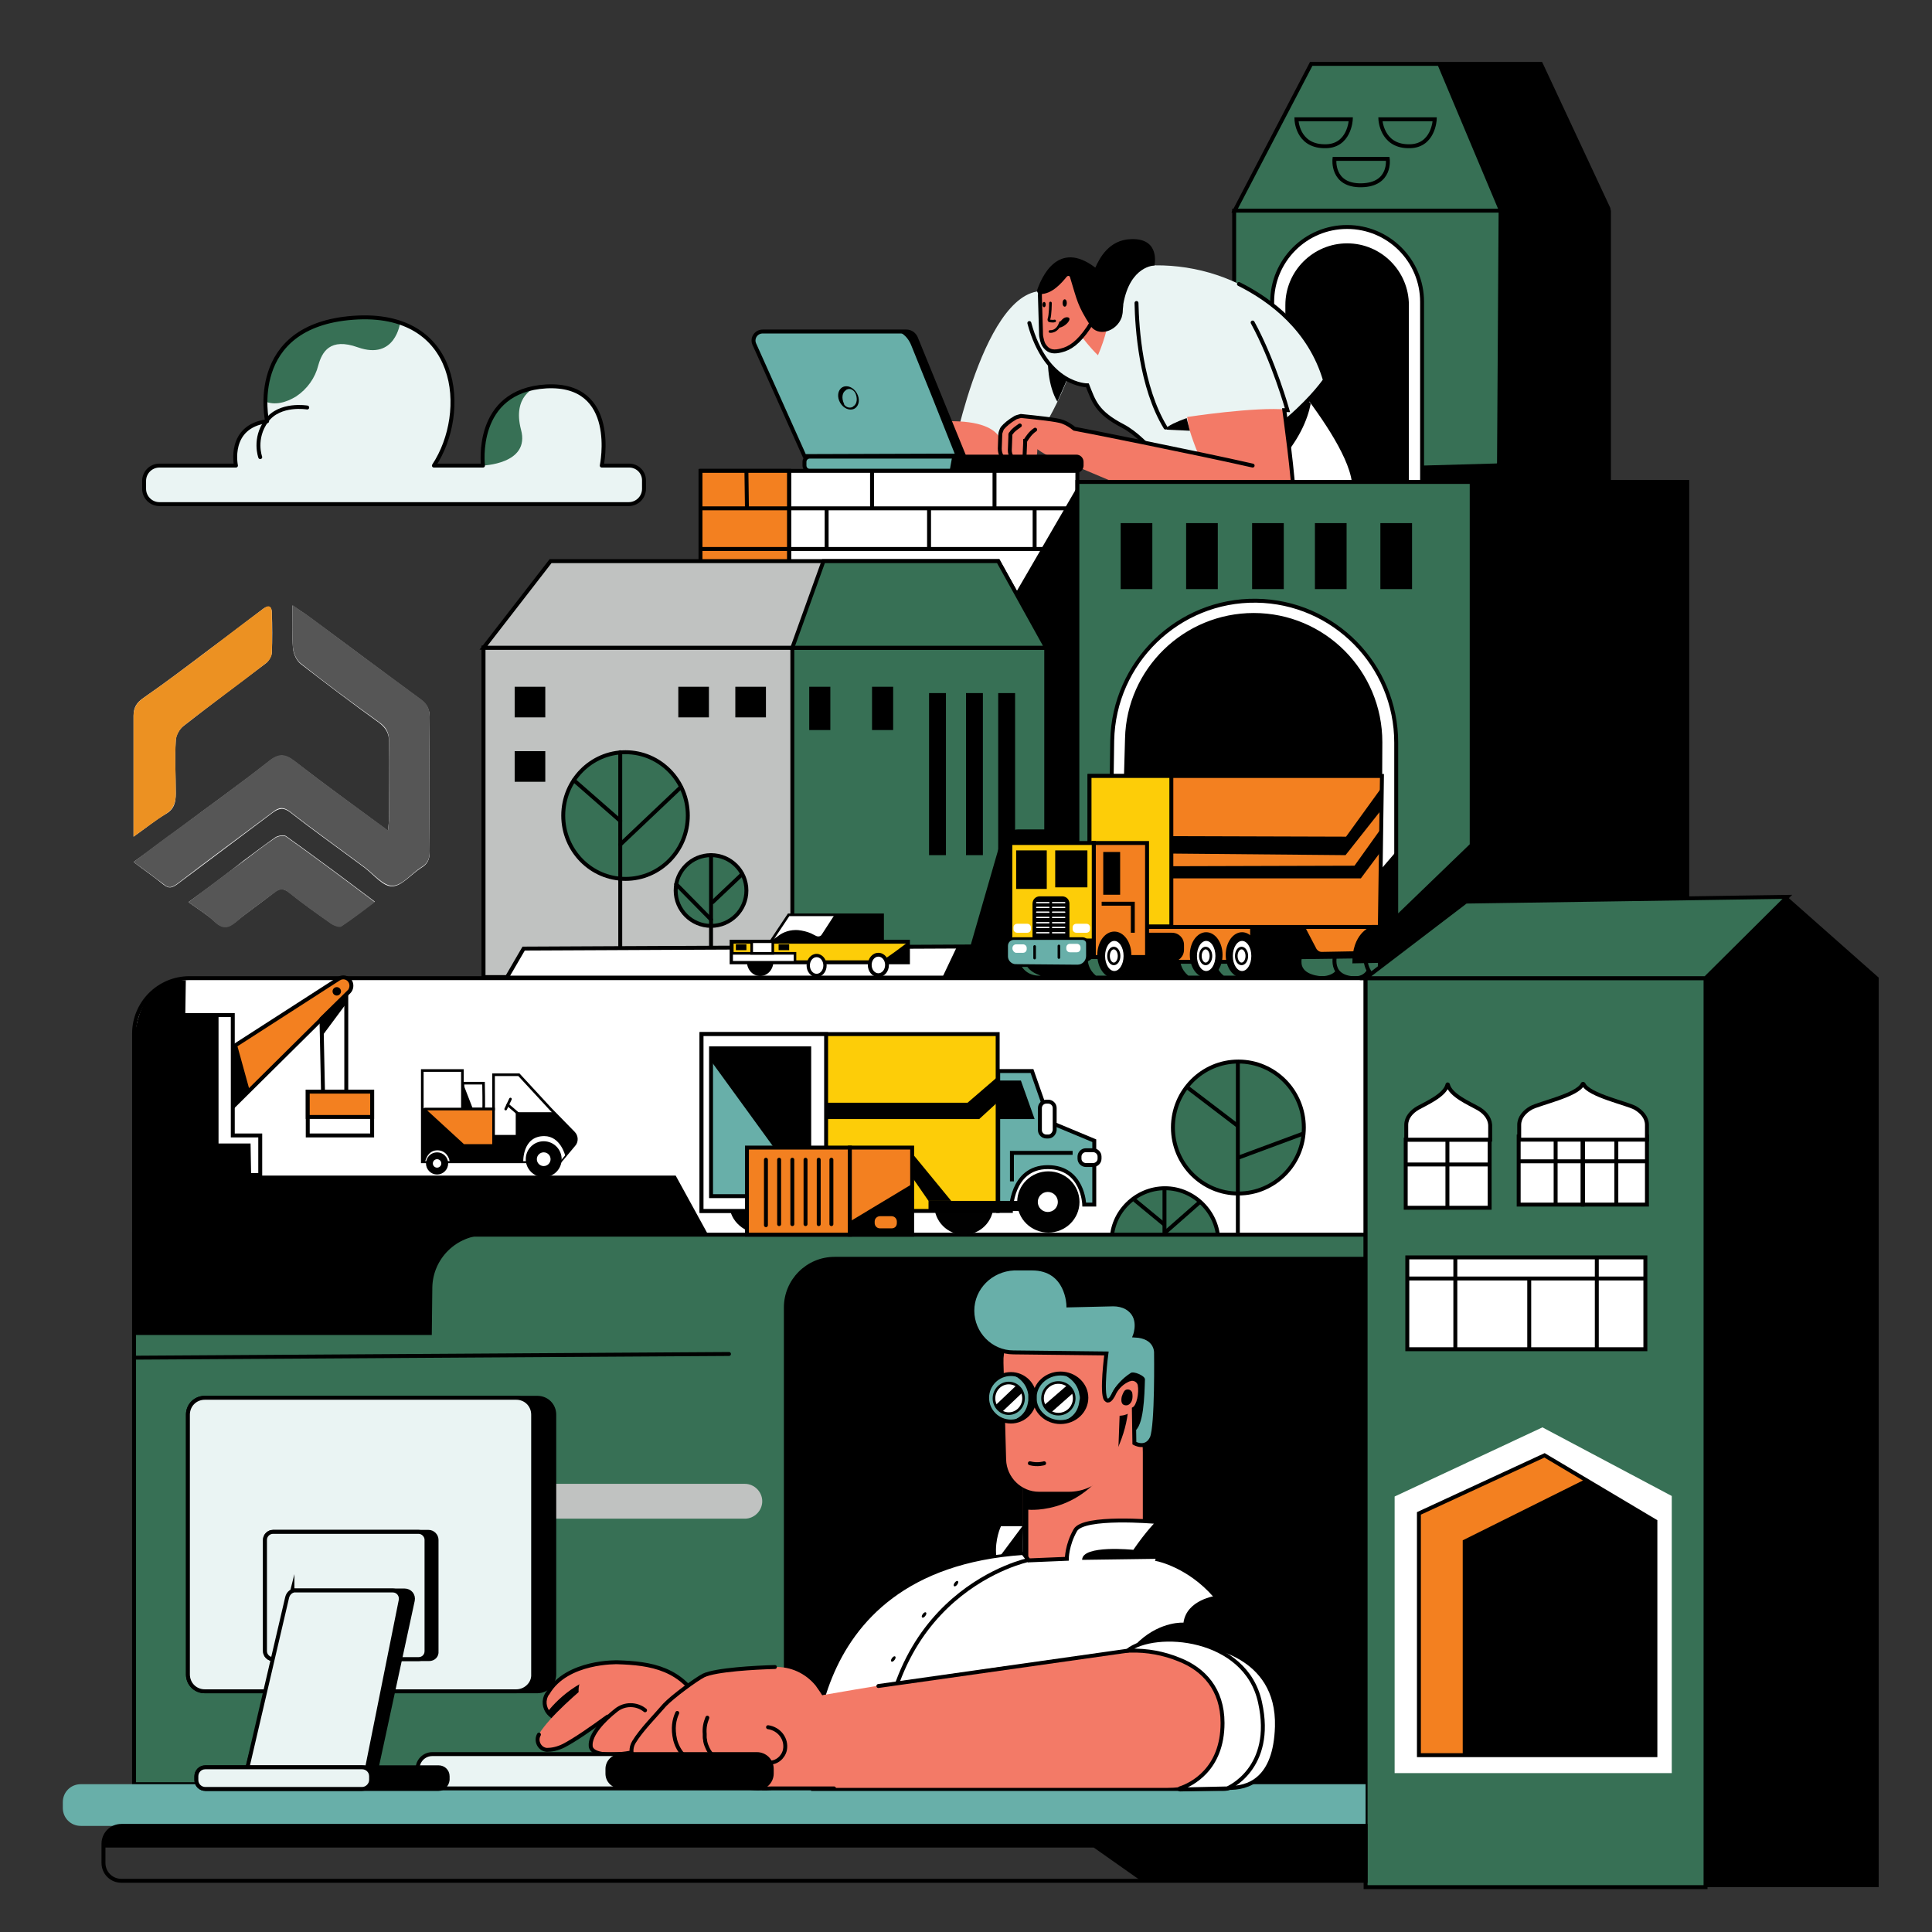 <?xml version="1.0" encoding="utf-8"?>
<!-- Generator: Adobe Illustrator 19.0.0, SVG Export Plug-In . SVG Version: 6.00 Build 0)  -->
<svg version="1.1" id="Layer_1" xmlns="http://www.w3.org/2000/svg" xmlns:xlink="http://www.w3.org/1999/xlink" x="0px" y="0px"
	 viewBox="0 0 366 366" style="enable-background:new 0 0 366 366;" xml:space="preserve">
<rect x="0" y="0" width="366" height="366" fill="#333333" stroke="none"/>
<style type="text/css">
	.st0{fill:#FFFFFF;stroke:#000000;stroke-width:0.248;stroke-miterlimit:10;}
	.st1{fill:#377055;stroke:#000000;stroke-width:0.745;stroke-miterlimit:10;}
	.st2{fill:#FFFFFF;stroke:#000000;stroke-width:0.745;stroke-miterlimit:10;}
	.st3{fill:#EAF4F3;}
	.st4{fill:#377055;}
	.st5{fill:none;stroke:#000000;stroke-width:0.745;stroke-linecap:round;stroke-miterlimit:10;}
	.st6{fill:none;stroke:#000000;stroke-width:0.745;stroke-linejoin:round;stroke-miterlimit:10;}
	.st7{fill:#F37A67;}
	.st8{fill:#FFFFFF;}
	.st9{fill:#F37A67;stroke:#000000;stroke-width:0.745;stroke-miterlimit:10;}
	.st10{fill:#F37A67;stroke:#000000;stroke-width:0.497;stroke-linecap:round;stroke-miterlimit:10;}
	.st11{fill:#68AFA9;stroke:#000000;stroke-width:0.745;stroke-miterlimit:10;}
	.st12{stroke:#000000;stroke-width:0.248;stroke-miterlimit:10;}
	.st13{fill:#68AFA9;}
	.st14{fill:#C0C2C1;stroke:#000000;stroke-width:0.745;stroke-miterlimit:10;}
	.st15{fill:#FFFFFF;stroke:#000000;stroke-width:0.745;stroke-linecap:round;stroke-miterlimit:10;}
	.st16{fill:#F38020;stroke:#000000;stroke-width:0.745;stroke-miterlimit:10;}
	.st17{fill:#FDCD08;stroke:#000000;stroke-width:0.745;stroke-miterlimit:10;}
	.st18{fill:#FFFFFF;stroke:#000000;stroke-width:0.497;stroke-miterlimit:10;}
	.st19{fill:#68AFA9;stroke:#000000;stroke-width:0.497;stroke-miterlimit:10;}
	.st20{fill:none;stroke:#FFFFFF;stroke-width:0.248;stroke-linecap:round;stroke-miterlimit:10;}
	.st21{fill:#FFFFFF;stroke:#000000;stroke-width:0.497;stroke-linecap:round;stroke-miterlimit:10;}
	.st22{fill:none;stroke:#000000;stroke-width:0.745;stroke-miterlimit:10;}
	.st23{fill:#010101;}
	.st24{fill:#F38020;}
	.st25{fill:#C0C2C1;}
	.st26{fill:#F38020;stroke:#000000;stroke-width:0.497;stroke-miterlimit:10;}
	.st27{fill:#EAF4F3;stroke:#000000;stroke-width:0.745;stroke-miterlimit:10;}
	.st28{stroke:#000000;stroke-width:0.745;stroke-miterlimit:10;}
	.st29{fill:#565656;}
	.st30{fill:#EC9122;}
</style>
<g id="XMLID_18960_">
	<path id="XMLID_19328_" class="st0" d="M245.1,22.6h10.1c0,0,0.3,5.1-5.4,4.8C244,27.1,245.1,22.6,245.1,22.6z"/>
	<path id="XMLID_19327_" class="st1" d="M304.8,91.3h-71V39.9h70.9c0.1,0,0.1,0,0.1,0.1V91.3z"/>
	<path id="XMLID_19326_" class="st1" d="M248.4,12.1l-14.5,27.8h70.6c0.2,0,0.3-0.2,0.2-0.4l-12.8-27.4H248.4z"/>
	<path id="XMLID_19325_" d="M272.3,12.2l11.6,27.6c0,0,0,0,0.1,0h20.7c0.1,0,0.1-0.1,0.1-0.1l-13-27.6c0,0,0,0-0.1,0L272.3,12.2
		C272.3,12.1,272.2,12.2,272.3,12.2z"/>
	<path id="XMLID_19324_" d="M269.4,88.2l14.1-0.4c0,0,0.1,0,0.1-0.1l0.3-47.7c0,0,0-0.1,0.1-0.1h20.6c0.1,0,0.2,0.1,0.2,0.2v51.1
		c0,0,0,0.1-0.1,0.1h-35.4c0,0-0.1,0-0.1-0.1L269.4,88.2C269.3,88.2,269.3,88.2,269.4,88.2z"/>
	<path id="XMLID_19323_" class="st2" d="M269.3,91.3H241V57.2c0-7.8,6.3-14.2,14.2-14.2h0c7.8,0,14.2,6.3,14.2,14.2V91.3z"/>
	<path id="XMLID_19322_" d="M267,91.3h-23.5V57.8c0-6.5,5.3-11.7,11.7-11.7h0c6.5,0,11.7,5.3,11.7,11.7V91.3z"/>
	<path id="XMLID_19321_" class="st1" d="M261.5,22.6h10.3c0,0-0.2,5.3-5.1,5.1C261.7,27.6,261.5,22.6,261.5,22.6z"/>
	<path id="XMLID_19320_" class="st1" d="M245.6,22.6h10.3c0,0-0.2,5.3-5.1,5.1C245.7,27.6,245.6,22.6,245.6,22.6z"/>
	<path id="XMLID_19319_" class="st1" d="M252.8,30.1h10.1c0,0,0.7,4.9-5,5S252.8,30.1,252.8,30.1z"/>
	<g id="XMLID_19313_">
		<path id="XMLID_19318_" class="st3" d="M119.2,88.2h-5.2c0,0,3.3-15.7-10.5-15c-13.8,0.8-12,15-12,15h-9.3
			c6.7-10.1,5-29.5-15.3-28c-20.3,1.5-16.3,19.6-16.3,19.6c-7.5,1-5.9,8.4-5.9,8.4H30.2c-1.6,0-2.9,1.3-2.9,2.9v1.5
			c0,1.6,1.3,2.9,2.9,2.9h88.9c1.6,0,2.9-1.3,2.9-2.9V91C122,89.4,120.7,88.2,119.2,88.2z"/>
		<path id="XMLID_19317_" class="st4" d="M98.7,81.4c-1.7-6.5,2.8-8,2.8-8c-11.7,1.9-10.2,14.8-10.2,14.8S100.5,88,98.7,81.4z"/>
		<path id="XMLID_19316_" class="st4" d="M50.1,76c2,0.9,4.2,0.2,6-0.9c2.1-1.4,3.6-3.5,4.2-5.9c0.7-2.5,2.2-5.3,7.5-3.4
			c7.1,2.5,8-4.6,8-4.7c-2.5-0.9-5.5-1.3-9.1-1C52.3,61.2,50.2,70.6,50.1,76z"/>
		<path id="XMLID_19315_" class="st5" d="M49.3,86.6c0,0-1.3-3.5,1.2-6.9c2.5-3.4,7.7-2.5,7.7-2.5"/>
		<path id="XMLID_19314_" class="st6" d="M119.2,88.2h-5.2c0,0,3.3-15.7-10.5-15c-13.8,0.8-12,15-12,15h-9.3
			c6.7-10.1,5-29.5-15.3-28c-20.3,1.5-16.3,19.6-16.3,19.6c-7.5,1-5.9,8.4-5.9,8.4H30.2c-1.6,0-2.9,1.3-2.9,2.9v1.5
			c0,1.6,1.3,2.9,2.9,2.9h88.9c1.6,0,2.9-1.3,2.9-2.9V91C122,89.4,120.7,88.2,119.2,88.2z"/>
	</g>
	<path id="XMLID_19312_" class="st3" d="M180.4,86.4c0,0,6.8-35.7,19.4-30.8c12.5,4.9-5.3,30.6-5.3,30.6L180.4,86.4z"/>
	<path id="XMLID_19311_" d="M199.8,55.6C199.8,55.6,199.7,55.6,199.8,55.6c-0.4,4.4-3,14.4,0.5,20.5C203.7,68.5,208.1,59,199.8,55.6
		z"/>
	<path id="XMLID_19310_" class="st7" d="M189.7,86.3c0,0,2.7-6.8-10.4-6.5c-13.1,0.3-19.1,6.5-19.1,6.5H189.7"/>
	<path id="XMLID_19309_" class="st8" d="M245.1,72.2c4.5,5.7,10.3,13.8,11,19.1l-33.3,0l-0.3-10.8c-0.2-5.7,3.5-10.9,9-12.5h0
		C236.5,66.5,241.9,68.2,245.1,72.2z"/>
	<path id="XMLID_19308_" d="M242.1,87.8c4-4.4,5.6-8.3,6.2-11.3c-1.1-1.5-2.2-2.9-3.3-4.3c-3.2-4.1-8.6-5.7-13.6-4.2l0,0
		c-5.5,1.7-9.2,6.8-9,12.5l0.3,9.1C230.7,91.5,238.5,91.8,242.1,87.8z"/>
	<path id="XMLID_19307_" class="st3" d="M234.7,53.8c6.2,3.1,13.5,8.7,16.3,18.2c0,0-8.5,12.6-28.1,19.3c0,0-5.2-8-10.2-10.6
		c-5-2.6-5.5-4.7-6.7-7.7c0,0-7.8,0.1-11-11.8c-0.8-3,1-6,3.9-6.8l12.5-3.3C219.2,49.4,227.5,50.3,234.7,53.8z"/>
	<path id="XMLID_19306_" class="st5" d="M234.7,53.8c6.2,3.1,13.5,8.7,16.3,18.2c0,0-8.5,12.6-28.1,19.3c0,0-5.2-8-10.2-10.6
		c-5-2.6-5.5-4.7-6.7-7.7c0,0-7.8,0.1-11-11.8"/>
	<path id="XMLID_19305_" class="st7" d="M210.8,54.1c0,0,0.1,6.5-2.8,13.2c0,0-3-2.7-7.2-9.5L210.8,54.1z"/>
	<path id="XMLID_19304_" d="M233.7,56.2c0,0,0,0.2,2.6,9.6c2.6,9.5,6.9,9.7,6.9,9.7"/>
	<path id="XMLID_19303_" class="st7" d="M242.2,73.1c1,2.7,2.1,9.8,2.6,16.7c0.3,4.5,1.7,10.7-6.2,11.5l0,0
		c-2.5-0.2-6.4-5.2-7.7-7.3c-2.1-3.8-5.3-10.1-6.4-16c-1.3-7,5.4-12.7,12.1-10.4h0C239.2,68.6,241.2,70.6,242.2,73.1z"/>
	<path id="XMLID_19302_" class="st3" d="M215.3,57.4c0,5,0,16.5,5.5,23.6l4.5,0.5l-0.4-2.5c0,0,12.9-2,19-1.4
		c0,0-5.1-17.8-11.7-23.6c-2-1.7-4.2-2.5-6.4-2.7C219.9,50.9,215.3,51.6,215.3,57.4z"/>
	<path id="XMLID_19289_" class="st5" d="M215.3,57.4c0.1,4.7,0.8,15.9,5.5,23.6"/>
	<path id="XMLID_19287_" d="M221,81c0.5-0.4,1.6-1,3.8-1.8l0.6,2.4l-4.3-0.2C220.9,81.3,220.8,81.1,221,81z"/>
	<path id="XMLID_19258_" class="st7" d="M199.9,84.1c0.2-1.9,2-3.3,3.9-2.9c7,1.4,22.9,4.6,33.5,7c4.4,1,8.9,6.6,6.6,10.4l0,0
		c-1.6,2.8-7.4,3.4-10.5,2.2l-31.5-13.3C200.6,87,199.8,85.6,199.9,84.1L199.9,84.1z"/>
	<path id="XMLID_19257_" class="st7" d="M193.4,78.9c-1.1-0.1-1.8,1.2-1.1,2.1c1.7,2.2,4.8,5.4,9.6,6.6c3,0.7,4.5-1.8,3.6-3.7
		c-0.8-1.8-2.4-3.2-4.2-4C200.3,79.5,196.4,79.1,193.4,78.9z"/>
	<path id="XMLID_19256_" class="st7" d="M189.5,85.1l0.1-2.9c0-1.1,1.1-1.8,2.1-1.4l0,0c0.7,0.3,1.2,1,1,1.8l-0.7,4.5
		c-0.1,0.5-0.7,0.8-1.1,0.5l0,0C190,87.1,189.5,86.2,189.5,85.1z"/>
	<path id="XMLID_19255_" class="st7" d="M189.7,81.6c0.5-0.9,1.6-1.8,3.3-2.7c0.2-0.1,0.6,0,0.8,0l0,0c0.8,0.1,1,0.8,0.5,1.4
		l-2.1,2.8c-0.3,0.4-0.9,0.6-1.4,0.5l0,0C189.9,83.4,189.3,82.4,189.7,81.6z"/>
	<path id="XMLID_19254_" class="st5" d="M237.3,88.2c-10.5-2.4-33.7-7-33.8-7c-0.6-0.5-1.4-1-2.2-1.3c-1-0.4-5-0.8-7.9-1.1
		c0,0-0.8,0.2-1,0.3c-1.2,0.7-2,1.4-2.5,2c-0.1,0.1-0.4,0.9-0.4,1.1l-0.1,2.8c0,1,0.5,2,1.4,2.5c0.5,0.2,1,0,1.1-0.5l0.7-4.5
		c0-0.1,0-0.1,0-0.2l0.3-0.4"/>
	<path id="XMLID_19253_" class="st7" d="M191.1,85.4l0.1-2.6c0-1,1.1-1.6,2.2-1.3l0,0c0.7,0.2,1.2,0.9,1,1.6l-0.7,4.1
		c-0.1,0.5-0.7,0.7-1.1,0.5l0,0C191.7,87.2,191.1,86.3,191.1,85.4z"/>
	<path id="XMLID_19252_" class="st7" d="M191.4,82.2c0.5-0.8,1.6-1.6,3.3-2.4c0.2-0.1,0.6,0,0.9,0l0,0c0.8,0.1,1,0.7,0.5,1.3
		l-2.2,2.5c-0.3,0.4-0.9,0.6-1.5,0.5h0C191.5,83.9,190.9,82.9,191.4,82.2z"/>
	<path id="XMLID_19251_" class="st5" d="M193.2,80.6c-0.7,0.5-1.3,0.9-1.6,1.4c-0.1,0.1-0.2,0.2-0.2,0.3c0,0,0,0.1,0,0.1
		c0,0,0,0,0,0c0,0,0,0.1,0,0.1c0,0.1,0,0.2,0,0.2l-0.1,2.6c0,0.9,0.5,1.8,1.5,2.2v0"/>
	<path id="XMLID_19250_" class="st7" d="M194.1,86.2l0.1-2.2c0-0.8,1-1.3,1.9-1.1l0,0c0.5,0.1,0.6,0.8,0.5,1.3
		c0,0.4-0.1,0.8-0.1,1.3c0,0.6-0.2,1.2-0.4,1.7l0,0c-0.2,0.5-0.6,0.9-1.1,1c-0.1,0-0.3,0-0.4,0l0,0
		C193.8,87.7,194.1,86.9,194.1,86.2z"/>
	<path id="XMLID_19249_" class="st9" d="M197,56l0.2,6.8c0,0.4,0,0.8,0.1,1.2c0.2,0.9,0.3,1.2,0.7,1.7c0.8,1,1.8,1,3,0.7
		c1.7-0.4,3.3-1.5,5.2-4.3c2.5-3.8,2.7-8.6-0.5-10.8C202.2,48.8,197,51.6,197,56z"/>
	<ellipse id="XMLID_19248_" cx="201.7" cy="57.4" rx="0.4" ry="0.7"/>
	<ellipse id="XMLID_19247_" cx="197.8" cy="57.7" rx="0.3" ry="0.5"/>
	<path id="XMLID_19246_" class="st10" d="M199,57.4c0,0,0,2.3-0.3,3.1c0,0.1,0,0.3,0.2,0.3c0.2,0,0.6,0.1,0.9,0"/>
	<path id="XMLID_19245_" d="M200.3,62.1c0,0,0.7-2.1,1.9-2S201.7,62.2,200.3,62.1z"/>
	<path id="XMLID_19244_" class="st10" d="M198.9,62.8c0,0,1.4,0.2,2-1.7"/>
	<path id="XMLID_19243_" d="M214.3,45.3c-4.2,0.1-6,3.6-6.8,5.4c-7.1-5.4-10.2,1.9-11,4.2c-0.1,0.4,0.1,0.7,0.5,0.8
		c2.3,0.1,4.2-2.2,5.1-3.3c0.2-0.2,0.5-0.2,0.6,0.1c1.4,4.6,1.4,5.3,3.8,9.1c1.4,2.3,5,1.3,6-1.5l0,0l0,0c0.1-0.4,0.2-0.8,0.2-1.2
		c0-0.4,0.1-0.9,0.1-1.3c1.3-7.3,5.9-7.3,5.9-7.3S219.9,45.1,214.3,45.3z"/>
	<path id="XMLID_19242_" class="st7" d="M194.3,83.5c0.4-0.7,1.1-1.8,2.7-2.5c0.2-0.1,0.8,0,1,0l0,0c0.7,0.1,1,1.8,0.6,2.3l-2,1.6
		c-0.3,0.3-0.9,0.3-1.4,0.2l0,0C194.4,84.9,193.9,84.1,194.3,83.5z"/>
	<path id="XMLID_19241_" class="st5" d="M196.1,81.4c-0.9,0.6-1.4,1.4-1.8,2c0,0,0,0.1-0.1,0.1l0,0l0,0c0,0,0,0.1,0,0.1
		c0,0,0,0.1,0,0.1c0,0,0,0,0,0c0,0,0,0.1,0,0.1c0,0.1,0,0.1,0,0.2l-0.1,2.2c0,0.8-0.3,1.6,0.5,2c0.1,0,0.2,0,0.4,0"/>
	<path id="XMLID_19240_" class="st11" d="M142.9,65.2l9.5,21.2l30.2-0.1L173.5,64c-0.3-0.7-1-1.2-1.8-1.2h-27.2
		C143.2,62.8,142.4,64.1,142.9,65.2z"/>
	<path id="XMLID_19239_" d="M172.7,65.6c0.8,1.9,6.3,15.6,8.3,20.7l1.6,0L173.5,64c-0.3-0.7-1-1.2-1.8-1.2h-1.6
		C170.1,62.8,171.8,63.2,172.7,65.6z"/>
	
		<ellipse id="XMLID_19238_" transform="matrix(-0.866 0.5 -0.5 -0.866 337.553 60.241)" class="st12" cx="160.7" cy="75.3" rx="1.7" ry="2.2"/>
	<path id="XMLID_19237_" class="st13" d="M162,74.4C162,74.4,161.9,74.4,162,74.4c-0.4-0.6-1-0.9-1.6-0.6c0,0-0.1,0-0.1,0.1
		c-0.8,0.4-0.9,1.6-0.4,2.6c0,0,0,0.1,0,0.1c0.3,0.5,1,0.8,1.6,0.5c0,0,0.1,0,0.1-0.1C162.4,76.6,162.5,75.4,162,74.4z"/>
	<path id="XMLID_19236_" class="st11" d="M203.9,89.2h-50.5c-0.6,0-1-0.5-1-1v-0.7c0-0.6,0.5-1,1-1h50.5c0.6,0,1,0.5,1,1v0.7
		C204.9,88.7,204.5,89.2,203.9,89.2z"/>
	<path id="XMLID_19235_" d="M204.9,88v-0.4c0-0.7-0.5-1.2-1.2-1.2h-23.3l-0.5,2.8h23.9C204.4,89.2,204.9,88.6,204.9,88z"/>
	<path id="XMLID_19234_" class="st5" d="M237.3,61.1c4,7.3,6.6,16.6,6.6,16.6l-0.6,0c0,0,1.9,13.7,1.8,17.2c0,0,0.2,5.4-5.7,6.6"/>
	<g id="XMLID_19115_">
		<rect id="XMLID_19233_" x="132.9" y="89.2" class="st2" width="71.2" height="96"/>
		<polygon id="XMLID_19232_" points="204.1,92.2 150.1,185.2 204.1,185.2 		"/>
		<rect id="XMLID_19231_" x="91.6" y="122.7" class="st1" width="106.6" height="62.5"/>
		<rect id="XMLID_19230_" x="91.6" y="122.7" class="st14" width="58.5" height="62.4"/>
		<circle id="XMLID_19229_" class="st1" cx="134.7" cy="168.7" r="6.7"/>
		<line id="XMLID_19228_" class="st15" x1="134.7" y1="162" x2="134.7" y2="180.6"/>
		<line id="XMLID_19227_" class="st15" x1="128.1" y1="167.5" x2="134.7" y2="174.2"/>
		<line id="XMLID_19226_" class="st15" x1="140.6" y1="165.6" x2="135" y2="170.9"/>
		<rect id="XMLID_19225_" x="132.7" y="89.2" class="st16" width="16.8" height="23.7"/>
		<line id="XMLID_19224_" class="st2" x1="204.2" y1="96.3" x2="132.9" y2="96.3"/>
		<line id="XMLID_19223_" class="st2" x1="132.9" y1="104" x2="203.9" y2="104"/>
		<line id="XMLID_19222_" class="st2" x1="188.4" y1="89.2" x2="188.4" y2="96.3"/>
		<line id="XMLID_19221_" class="st2" x1="165.2" y1="89.2" x2="165.2" y2="96.3"/>
		<line id="XMLID_19220_" class="st2" x1="149.5" y1="89.2" x2="149.5" y2="106.3"/>
		<line id="XMLID_19219_" class="st2" x1="141.4" y1="89.2" x2="141.5" y2="96.3"/>
		<line id="XMLID_19218_" class="st2" x1="156.6" y1="96.3" x2="156.6" y2="104"/>
		<line id="XMLID_19217_" class="st2" x1="176" y1="96.3" x2="176" y2="103.7"/>
		<line id="XMLID_19216_" class="st2" x1="196" y1="96.3" x2="196" y2="104"/>
		<polygon id="XMLID_19215_" class="st14" points="104.3,106.3 91.6,122.7 198.2,122.7 189.1,106.3 		"/>
		<polygon id="XMLID_19214_" class="st1" points="156,106.3 150.1,122.7 198.2,122.7 189.1,106.3 		"/>
		<rect id="XMLID_19213_" x="176" y="131.3" width="3.2" height="30.7"/>
		<rect id="XMLID_19212_" x="183" y="131.3" width="3.2" height="30.7"/>
		<rect id="XMLID_19211_" x="189.1" y="131.3" width="3.2" height="30.7"/>
		<path id="XMLID_19210_" class="st2" d="M96,185.2l3.2-5.5l85-0.4l5.6-19.4c0.4-1.4,1.7-2.4,3.1-2.4h5.4l5.9,27.7H96z"/>
		<rect id="XMLID_19209_" x="153.3" y="130.1" width="4" height="8.2"/>
		<rect id="XMLID_19208_" x="165.2" y="130.1" width="4" height="8.2"/>
		<rect id="XMLID_19207_" x="128.5" y="130.1" width="5.8" height="5.8"/>
		<rect id="XMLID_19206_" x="139.3" y="130.1" width="5.8" height="5.8"/>
		<rect id="XMLID_19205_" x="97.5" y="130.1" width="5.8" height="5.8"/>
		<rect id="XMLID_19204_" x="97.5" y="142.3" width="5.8" height="5.8"/>
		<ellipse id="XMLID_19203_" class="st1" cx="118.5" cy="154.5" rx="11.8" ry="12"/>
		<line id="XMLID_19202_" class="st15" x1="117.5" y1="142.5" x2="117.5" y2="179.5"/>
		<line id="XMLID_19201_" class="st15" x1="108.7" y1="147.8" x2="117.5" y2="155.5"/>
		<line id="XMLID_19200_" class="st15" x1="129" y1="149.1" x2="117.5" y2="160"/>
		<ellipse id="XMLID_19199_" cx="144" cy="182.2" rx="2.5" ry="2.7"/>
		<rect id="XMLID_19198_" x="138.6" y="178.4" class="st17" width="33.4" height="3.9"/>
		<polygon id="XMLID_19197_" class="st18" points="149.4,173.3 146,178.4 167.2,178.4 167.2,173.3 		"/>
		<path id="XMLID_19196_" d="M172.1,178.4c0,0-4.4,3.4-5.6,3.9h5.6V178.4z"/>
		<ellipse id="XMLID_19195_" cx="166.4" cy="182.8" rx="2" ry="2.3"/>
		<ellipse id="XMLID_19194_" cx="154.7" cy="182.9" rx="1.9" ry="2.2"/>
		<ellipse id="XMLID_19193_" class="st0" cx="166.4" cy="182.8" rx="1.4" ry="1.7"/>
		<ellipse id="XMLID_19192_" class="st0" cx="154.7" cy="182.9" rx="1.4" ry="1.7"/>
		<path id="XMLID_19191_" d="M158.1,173.3l-2.4,3.7c-0.2,0.4-0.7,0.5-1.1,0.3l-1-0.5c-0.7-0.3-1.5-0.5-2.4-0.6l0,0
			c-1.4-0.1-2.8,0.3-3.9,1.2l-1.3,0.9h21.2v-5.1H158.1z"/>
		<rect id="XMLID_19190_" x="138.6" y="180.6" class="st18" width="12" height="1.7"/>
		<rect id="XMLID_19189_" x="142.4" y="178.4" class="st18" width="4" height="2.2"/>
		<rect id="XMLID_19188_" x="147.5" y="178.9" width="2" height="1.1"/>
		<rect id="XMLID_19187_" x="139.4" y="178.9" width="2" height="1.1"/>
		<rect id="XMLID_19186_" x="204.1" y="91.3" class="st1" width="115.5" height="93.9"/>
		<path id="XMLID_19185_" d="M178.5,185.2l2.8-5.9h2.8l5.6-19.5c0.4-1.4,1.6-2.3,3-2.3h5.5l15.5,27.8L178.5,185.2z"/>
		<path id="XMLID_19184_" d="M263.4,185.6H212v-44.7c0-14.2,11.5-25.7,25.7-25.7h0c14.2,0,25.7,11.5,25.7,25.7V185.6z"/>
		<path id="XMLID_19183_" class="st2" d="M278.8,91.3v68.8l-14.3,13.8v-33.2c0-14.7-11.8-26.7-26.5-26.9h0
			c-14.8-0.2-27,11.7-27.3,26.5l-0.1,6.8h2.7l0.2-7.2c0.3-13,11-23.4,24-23.4h0c13.3,0,24,10.8,24,24.1l-0.2,44.7l17.4-15.4h40.9
			V91.3H278.8z"/>
		<rect id="XMLID_19182_" x="212.3" y="99.1" width="6" height="12.5"/>
		<rect id="XMLID_19181_" x="224.7" y="99.1" width="6" height="12.5"/>
		<rect id="XMLID_19180_" x="237.2" y="99.1" width="6" height="12.5"/>
		<rect id="XMLID_19179_" x="249.1" y="99.1" width="6" height="12.5"/>
		<rect id="XMLID_19178_" x="261.5" y="99.1" width="6" height="12.5"/>
		<polygon id="XMLID_19177_" points="261.5,164.8 264.5,161.3 264.5,173.8 278.8,160.1 278.8,91.3 319.6,91.3 319.6,185.2 
			261.4,185.3 		"/>
		<ellipse id="XMLID_19176_" cx="196.8" cy="181.4" rx="4.1" ry="3.8"/>
		<path id="XMLID_19175_" class="st1" d="M198.7,184.8L198.7,184.8c-0.6,0.3-1.2,0.4-1.9,0.4c-2.3,0-4.1-1.7-4.1-3.8
			c0-1.7,1.2-3.2,2.9-3.6c0,0,0,0,0,0C195.6,177.8,191.4,183.6,198.7,184.8z"/>
		<path id="XMLID_19174_" class="st1" d="M247.3,179.8c0,0-1.3,0.5-1.1,2.8c0.3,2.6,4.1,2.7,4.1,2.7s4.9,0.3,3.4-5
			S247.3,179.8,247.3,179.8z"/>
		<path id="XMLID_19173_" class="st1" d="M259.7,179.6c0,0,1.3,6.2-3.6,5.7c-4.7-0.5-3-5-3-5S257.2,178.8,259.7,179.6z"/>
		<polygon id="XMLID_19172_" points="242.9,175.6 246.4,181.7 261.4,181.5 261.4,175.6 		"/>
		<path id="XMLID_19171_" class="st16" d="M249.1,180l-2.3-4.4h14.6v4.9l-11,0.2C249.8,180.7,249.4,180.4,249.1,180z"/>
		<path id="XMLID_19170_" class="st1" d="M235.3,185.2h-3.6c0,0-2-1.3-1.8-4c0.2-2.7,0.9-3.8,1.4-4.5l3.9-0.2V185.2z"/>
		<path id="XMLID_19169_" class="st1" d="M228.5,185.2H225c0,0-2-1.3-1.8-4s0.9-3.8,1.4-4.5l3.9-0.2V185.2z"/>
		<polygon id="XMLID_19168_" class="st16" points="237.2,182.2 237.2,175.6 215.1,175.6 215.1,182.2 		"/>
		<polygon id="XMLID_19167_" class="st16" points="261.4,175.6 206.4,175.6 206.4,147 261.8,147 261.8,147 		"/>
		<path id="XMLID_19166_" d="M215.1,182.2h6.9c1.3,0,2.3-1,2.3-2.3V179c0-1.3-1-2.3-2.3-2.3h-6.9V182.2z"/>
		<rect id="XMLID_19165_" x="206.4" y="147" class="st17" width="15.5" height="28.5"/>
		<path id="XMLID_19164_" class="st0" d="M211.1,185.2h-3.6c0,0-2-1.3-1.8-4s0.9-3.8,1.4-4.5l3.9-0.2V185.2z"/>
		<polygon id="XMLID_19163_" points="261.8,149.1 261.7,153.4 254.9,162 221.9,161.7 221.9,158.4 255,158.5 		"/>
		<polygon id="XMLID_19162_" points="221.9,166.4 257.8,166.4 261.6,161.3 261.6,157 256.6,164 221.9,164.1 		"/>
		<path id="XMLID_19161_" class="st1" d="M211.1,185.2h-3.6c0,0-2-1.3-1.8-4s0.9-3.8,1.4-4.5l3.9-0.2V185.2z"/>
		<rect id="XMLID_19160_" x="207.2" y="159.7" class="st16" width="10.1" height="21.6"/>
		<rect id="XMLID_19159_" x="191.4" y="159.7" class="st17" width="15.8" height="21.6"/>
		<rect id="XMLID_19158_" x="199.9" y="161.1" width="6.1" height="7"/>
		<rect id="XMLID_19157_" x="192.5" y="161.1" width="5.8" height="7.3"/>
		<path id="XMLID_19156_" d="M207.2,177.8h-15.1c-0.7,0-1.3,0.6-1.3,1.3l0.1,2.3c0,0.7,0.6,1.2,1.3,1.2l12.9-0.3
			c0.8,0,1.6-0.4,2.1-1.1l0,0V177.8z"/>
		<path id="XMLID_19155_" class="st19" d="M206,178.7v2.4c0,1-0.8,1.9-1.9,1.9l-11.7-0.1c-0.9,0-1.7-0.8-1.7-1.7v-2
			c0-0.8,0.6-1.4,1.4-1.4h12.9C205.6,177.8,206,178.2,206,178.7z"/>
		<path id="XMLID_19154_" class="st8" d="M192.5,180.5h1.3c0.4,0,0.7-0.3,0.7-0.7v-0.2c0-0.4-0.3-0.7-0.7-0.7h-1.3
			c-0.4,0-0.7,0.3-0.7,0.7v0.2C191.9,180.2,192.2,180.5,192.5,180.5z"/>
		<path id="XMLID_19153_" class="st8" d="M192.7,176.7h1.9c0.4,0,0.7-0.3,0.7-0.7v-0.3c0-0.4-0.3-0.7-0.7-0.7h-1.9
			c-0.4,0-0.7,0.3-0.7,0.7v0.3C192,176.4,192.3,176.7,192.7,176.7z"/>
		<ellipse id="XMLID_19152_" cx="235.3" cy="180.9" rx="3.1" ry="4.3"/>
		<ellipse id="XMLID_19151_" class="st18" cx="235.3" cy="181.1" rx="2" ry="3.1"/>
		<ellipse id="XMLID_19150_" class="st18" cx="235.2" cy="181.1" rx="1" ry="1.5"/>
		<path id="XMLID_19149_" class="st1" d="M261.4,185.3h-0.9c0,0-2-1.4-1.8-4.2c0.2-2.8,0.9-4.8,1.4-5.5h1.3V185.3z"/>
		<path id="XMLID_19148_" class="st8" d="M203.9,176.7h1.9c0.4,0,0.7-0.3,0.7-0.7v-0.3c0-0.4-0.3-0.7-0.7-0.7h-1.9
			c-0.4,0-0.7,0.3-0.7,0.7v0.3C203.2,176.4,203.5,176.7,203.9,176.7z"/>
		<path id="XMLID_19147_" class="st8" d="M202.7,180.4h1.3c0.4,0,0.7-0.3,0.7-0.7v-0.2c0-0.4-0.3-0.7-0.7-0.7h-1.3
			c-0.4,0-0.7,0.3-0.7,0.7v0.2C202,180.1,202.3,180.4,202.7,180.4z"/>
		<path id="XMLID_19146_" d="M202.6,177.8v-6.6c0-0.8-0.6-1.4-1.4-1.4H197c-0.8,0-1.4,0.6-1.4,1.4v6.6H202.6z"/>
		<rect id="XMLID_19145_" x="209" y="161.4" width="3.2" height="8.1"/>
		<g id="XMLID_19137_">
			<line id="XMLID_19144_" class="st20" x1="201.7" y1="175.7" x2="199.4" y2="175.7"/>
			<line id="XMLID_19143_" class="st20" x1="201.7" y1="176.7" x2="199.4" y2="176.7"/>
			<line id="XMLID_19142_" class="st20" x1="201.7" y1="174.8" x2="199.4" y2="174.8"/>
			<line id="XMLID_19141_" class="st20" x1="201.7" y1="172.8" x2="199.4" y2="172.8"/>
			<line id="XMLID_19140_" class="st20" x1="201.7" y1="173.8" x2="199.4" y2="173.8"/>
			<line id="XMLID_19139_" class="st20" x1="201.7" y1="171.9" x2="199.4" y2="171.9"/>
			<line id="XMLID_19138_" class="st20" x1="201.7" y1="171" x2="199.4" y2="171"/>
		</g>
		<g id="XMLID_19129_">
			<line id="XMLID_19136_" class="st20" x1="198.7" y1="175.7" x2="196.4" y2="175.7"/>
			<line id="XMLID_19135_" class="st20" x1="198.7" y1="176.7" x2="196.4" y2="176.7"/>
			<line id="XMLID_19134_" class="st20" x1="198.7" y1="174.8" x2="196.4" y2="174.8"/>
			<line id="XMLID_19133_" class="st20" x1="198.7" y1="172.8" x2="196.4" y2="172.8"/>
			<line id="XMLID_19132_" class="st20" x1="198.7" y1="173.8" x2="196.4" y2="173.8"/>
			<line id="XMLID_19131_" class="st20" x1="198.7" y1="171.9" x2="196.4" y2="171.9"/>
			<line id="XMLID_19130_" class="st20" x1="198.7" y1="171" x2="196.4" y2="171"/>
		</g>
		<polyline id="XMLID_19128_" class="st16" points="208.7,171.2 214.6,171.2 214.6,176.7 		"/>
		<ellipse id="XMLID_19127_" class="st0" cx="211.1" cy="180.9" rx="3.1" ry="4.3"/>
		<ellipse id="XMLID_19126_" class="st0" cx="211.1" cy="181.1" rx="2" ry="3.1"/>
		<ellipse id="XMLID_19125_" class="st0" cx="211" cy="181.1" rx="1" ry="1.5"/>
		<ellipse id="XMLID_19124_" cx="211.1" cy="180.9" rx="3.1" ry="4.3"/>
		<ellipse id="XMLID_19123_" class="st18" cx="211.1" cy="181.1" rx="2" ry="3.1"/>
		<ellipse id="XMLID_19122_" class="st18" cx="211" cy="181.1" rx="1" ry="1.5"/>
		<ellipse id="XMLID_19121_" cx="228.5" cy="180.9" rx="3.1" ry="4.3"/>
		<ellipse id="XMLID_19120_" class="st18" cx="228.5" cy="181.1" rx="2" ry="3.1"/>
		<ellipse id="XMLID_19119_" class="st18" cx="228.4" cy="181.1" rx="1" ry="1.5"/>
		<path id="XMLID_19118_" d="M259.6,175.6c0,0-3.5,1.2-3.4,6.9l5.2-0.1v-6.8H259.6z"/>
		<line id="XMLID_19117_" class="st21" x1="196" y1="179.3" x2="196" y2="181.5"/>
		<line id="XMLID_19116_" class="st21" x1="200.6" y1="179.2" x2="200.6" y2="181.4"/>
	</g>
	<path id="XMLID_19114_" class="st2" d="M258.7,338H25.4V195.8c0-5.8,4.7-10.5,10.5-10.5h222.8V338z"/>
	<g id="XMLID_19106_">
		<path id="XMLID_19113_" class="st1" d="M220.7,235.2l-10.1-0.1c0-5.5,4.6-10,10.1-10c5.5,0,10.1,4.6,10.1,10.1H220.7z"/>
		<ellipse id="XMLID_19112_" class="st1" cx="234.6" cy="213.6" rx="12.4" ry="12.5"/>
		<line id="XMLID_19111_" class="st22" x1="234.5" y1="201.2" x2="234.5" y2="233.6"/>
		<line id="XMLID_19110_" class="st22" x1="224.8" y1="205.9" x2="234.5" y2="213.3"/>
		<line id="XMLID_19109_" class="st22" x1="247" y1="214.7" x2="234.6" y2="219.3"/>
		<polyline id="XMLID_19108_" class="st22" points="220.6,225.3 220.6,233.6 227.2,227.8 		"/>
		<line id="XMLID_19107_" class="st22" x1="214.9" y1="227.3" x2="220.6" y2="232"/>
	</g>
	<rect id="XMLID_19105_" x="25.4" y="233.9" class="st1" width="233.3" height="104.1"/>
	<line id="XMLID_19104_" class="st5" x1="138.1" y1="256.5" x2="25.4" y2="257.2"/>
	<path id="XMLID_19103_" d="M258.7,338H148.5v-90.3c0-5.3,4.3-9.6,9.6-9.6h100.6V338z"/>
	<circle id="XMLID_19102_" class="st23" cx="182.6" cy="228.3" r="5.6"/>
	<ellipse id="XMLID_19101_" class="st23" cx="144.6" cy="228.2" rx="6.4" ry="5.6"/>
	<rect id="XMLID_19100_" x="132.9" y="195.9" class="st17" width="56.1" height="33.5"/>
	<rect id="XMLID_19099_" x="132.9" y="195.9" class="st2" width="23.6" height="33.5"/>
	<rect id="XMLID_19098_" x="134.7" y="198.6" class="st11" width="18.6" height="28"/>
	<polygon id="XMLID_19097_" points="134.7,201 153.3,226.6 153.3,198.6 134.7,198.6 	"/>
	<path id="XMLID_19096_" class="st11" d="M189.1,202.9h6.4l3.4,9.7l8.4,3.5v12.1h-1.9c0,0-0.2-7.1-6.9-7.1c-7,0-7,8.3-7,8.3h-2.4
		V202.9z"/>
	<rect id="XMLID_19095_" x="175.9" y="227.5" width="18.1" height="1.9"/>
	<ellipse id="XMLID_19094_" class="st23" cx="198.6" cy="227.7" rx="5.9" ry="5.8"/>
	<ellipse id="XMLID_19093_" class="st23" cx="167.1" cy="227.8" rx="6" ry="6.1"/>
	<circle id="XMLID_19092_" class="st8" cx="198.5" cy="227.7" r="1.9"/>
	<circle id="XMLID_19091_" class="st0" cx="167.8" cy="228.5" r="1.9"/>
	<path id="XMLID_19090_" class="st2" d="M207.1,220.7h-1.4c-0.6,0-1.2-0.5-1.2-1.2v-0.4c0-0.6,0.5-1.2,1.2-1.2h1.4
		c0.6,0,1.2,0.5,1.2,1.2v0.4C208.3,220.2,207.7,220.7,207.1,220.7z"/>
	<path id="XMLID_19089_" class="st2" d="M198.6,215.3h-0.4c-0.6,0-1.2-0.5-1.2-1.2v-4.2c0-0.6,0.5-1.2,1.2-1.2h0.4
		c0.6,0,1.2,0.5,1.2,1.2v4.2C199.7,214.8,199.2,215.3,198.6,215.3z"/>
	<polygon id="XMLID_19088_" points="189.1,204.7 193.4,204.7 196,212 189.1,212 	"/>
	<polyline id="XMLID_19087_" class="st22" points="203.2,218.4 191.7,218.4 191.7,223.8 	"/>
	<polygon id="XMLID_19086_" points="189.1,203.9 183.3,208.9 156.6,208.9 156.6,212 185.5,212 189.1,208.7 	"/>
	<polygon id="XMLID_19085_" points="180.2,227.5 172.4,218 156.6,218 156.6,222.1 172.1,222 175.9,227.5 	"/>
	<path id="XMLID_19084_" class="st18" d="M108.7,214.6l-4.4-4.5l-6-6.5h-4.8v6.5h-5.9v-7.3H80v7.3v10h26.1l2.6-3.1
		C109.4,216.3,109.3,215.2,108.7,214.6z"/>
	<path id="XMLID_19083_" d="M106.1,220.1l2.6-3.1c0.6-0.7,0.6-1.7-0.1-2.4l-3.8-3.9l-7.1,0v4.3h-4.3v2h-5.7l-5.7-6.9H80v10H106.1z"
		/>
	<line id="XMLID_19082_" class="st21" x1="98.3" y1="211.1" x2="96.2" y2="209.3"/>
	<line id="XMLID_19081_" class="st21" x1="96.7" y1="208.2" x2="95.8" y2="210.1"/>
	<path id="XMLID_19080_" class="st0" d="M80.4,220.1c0,0,0.4-2.2,2.3-2.3s2.6,1.6,2.6,2.3H80.4z"/>
	<path id="XMLID_19079_" class="st0" d="M99,220.1c0,0-0.2-5,4.1-5c3.2,0,4.1,3.8,4.1,3.8l-1,1.2H99z"/>
	<circle id="XMLID_19078_" cx="103" cy="219.6" r="3.4"/>
	<circle id="XMLID_19077_" class="st8" cx="103" cy="219.6" r="1.3"/>
	<circle id="XMLID_19076_" cx="82.8" cy="220.4" r="2.1"/>
	<circle id="XMLID_19074_" class="st8" cx="82.8" cy="220.4" r="0.8"/>
	<path id="XMLID_19073_" class="st18" d="M87.7,205.2h3.9c0,0,0.1,4.9,0,4.9c-0.1,0-3.9,0-3.9,0V205.2z"/>
	<polygon id="XMLID_19072_" points="87.7,205.2 89.6,210.1 87.7,210.1 	"/>
	<path id="XMLID_19071_" class="st16" d="M36.2,207.8c-0.7-2.1,0.1-4.4,1.9-5.6l26.1-16.8c0.8-0.5,1.8-0.2,2.2,0.6v0
		c0.3,0.6,0.2,1.4-0.3,1.9l-22.1,21.9C41.6,212.2,37.3,211.2,36.2,207.8L36.2,207.8z"/>
	<path id="XMLID_19070_" d="M44.9,197.9l-3.8,2.4l-3,2c-1.8,1.2-2.6,3.5-1.9,5.6v0c1.1,3.3,5.4,4.3,7.9,1.9l3.2-3.2L44.9,197.9z"/>
	<polygon id="XMLID_19069_" class="st2" points="35.1,192.3 44.1,192.3 44.1,215.1 49.3,215.1 49.3,222.6 47.2,222.6 47.1,217 
		35.1,217 	"/>
	<path id="XMLID_19068_" d="M25.4,198.6v54.3h56.4l0.1-9c0.1-5.5,4.6-9.9,10.1-9.9h42.2l-6.2-11.3H47.2l-0.2-5.6h-5.6v-24.7
		l-6.3-0.1l0.1-6.6l0,0C27.4,185.6,25.4,193.1,25.4,198.6z"/>
	<circle id="XMLID_19067_" cx="63.8" cy="187.8" r="0.8"/>
	<polygon id="XMLID_19066_" class="st2" points="61.2,207.3 60.9,193 65.6,188.4 65.6,207.2 	"/>
	<rect id="XMLID_19065_" x="58.3" y="206.8" class="st2" width="12.2" height="8.3"/>
	<rect id="XMLID_19064_" x="58.3" y="206.8" class="st16" width="12.2" height="4.8"/>
	<polygon id="XMLID_19063_" points="65.6,190.1 61,196.3 60.9,193 65.6,188.4 	"/>
	<rect id="XMLID_19062_" x="141.5" y="217.4" class="st16" width="19.5" height="16.5"/>
	<rect id="XMLID_19061_" x="161" y="217.4" class="st16" width="11.8" height="16.5"/>
	<polygon id="XMLID_19060_" points="172.8,224.3 161,231.4 161,233.9 172.8,233.7 	"/>
	<line id="XMLID_19059_" class="st15" x1="145.1" y1="219.7" x2="145.1" y2="232.1"/>
	<line id="XMLID_19056_" class="st15" x1="147.6" y1="219.7" x2="147.6" y2="231.9"/>
	<line id="XMLID_19055_" class="st15" x1="150.1" y1="219.7" x2="150.1" y2="231.9"/>
	<line id="XMLID_19054_" class="st15" x1="152.6" y1="219.7" x2="152.6" y2="231.9"/>
	<line id="XMLID_19053_" class="st15" x1="155.1" y1="219.7" x2="155.1" y2="231.9"/>
	<line id="XMLID_19052_" class="st15" x1="157.5" y1="219.7" x2="157.5" y2="231.9"/>
	<path id="XMLID_19051_" class="st24" d="M168.9,232.7h-2.2c-0.6,0-1-0.5-1-1v-0.3c0-0.6,0.5-1,1-1h2.2c0.6,0,1,0.5,1,1v0.3
		C169.9,232.3,169.5,232.7,168.9,232.7z"/>
	<rect id="XMLID_19050_" x="258.7" y="185.3" class="st1" width="64.4" height="172.2"/>
	<polygon id="XMLID_19049_" points="323.1,185.3 338.6,169.9 355.9,185.2 355.9,357.5 323.1,357.5 	"/>
	<polygon id="XMLID_19048_" class="st1" points="338.6,169.9 277.7,170.8 258.7,185.3 323.1,185.3 	"/>
	<polygon id="XMLID_19047_" class="st8" points="264.2,283.5 264.2,335.9 316.7,335.9 316.7,283.4 292.2,270.4 	"/>
	<polygon id="XMLID_19046_" class="st16" points="268.8,286.7 268.8,332.5 313.6,332.5 313.6,288.2 292.6,275.7 	"/>
	<polygon id="XMLID_19045_" points="300.2,280.3 277.1,291.8 277.1,332.5 313.6,332.5 313.6,288.2 	"/>
	<rect id="XMLID_19044_" x="266.6" y="238.2" class="st2" width="45.1" height="17.4"/>
	<line id="XMLID_19043_" class="st2" x1="311.7" y1="242.2" x2="266.6" y2="242.2"/>
	<line id="XMLID_19042_" class="st2" x1="275.7" y1="238.2" x2="275.7" y2="255.6"/>
	<line id="XMLID_19041_" class="st2" x1="289.7" y1="242.2" x2="289.7" y2="255.6"/>
	<line id="XMLID_19040_" class="st2" x1="302.5" y1="238.2" x2="302.5" y2="255.6"/>
	<g id="XMLID_19030_">
		<rect id="XMLID_19039_" x="266.3" y="215.9" class="st2" width="15.9" height="12.9"/>
		<line id="XMLID_19038_" class="st2" x1="282.2" y1="220.6" x2="266.3" y2="220.6"/>
		<line id="XMLID_19032_" class="st2" x1="274.2" y1="215.7" x2="274.2" y2="228.7"/>
		<path id="XMLID_19031_" class="st2" d="M279.9,209.9c-1.6-0.9-5.1-2.4-5.6-4.4c0-0.1-0.1-0.1-0.1,0c-0.5,2-4,3.5-5.6,4.4
			c-1.2,0.7-2.2,1.8-2.2,3.2v2.8h15.9v-2.8C282.2,211.7,281.2,210.6,279.9,209.9z"/>
	</g>
	<g id="XMLID_19022_">
		<rect id="XMLID_19029_" x="287.7" y="215.3" class="st2" width="12.1" height="12.9"/>
		<line id="XMLID_19028_" class="st2" x1="299.9" y1="220" x2="287.7" y2="220"/>
		<line id="XMLID_19027_" class="st2" x1="294.7" y1="215.1" x2="294.7" y2="228.2"/>
		<rect id="XMLID_19026_" x="299.9" y="215.3" class="st2" width="12.1" height="12.9"/>
		<line id="XMLID_19025_" class="st2" x1="312" y1="220" x2="299.9" y2="220"/>
		<line id="XMLID_19024_" class="st2" x1="306.2" y1="215.1" x2="306.2" y2="228.2"/>
		<path id="XMLID_19023_" class="st2" d="M309.8,209.9c-1.6-0.9-8.8-2.4-9.8-4.5c0-0.1-0.2-0.1-0.2,0c-1,2.1-8.2,3.6-9.8,4.5
			c-1.2,0.7-2.2,1.8-2.2,3.2v2.8H312v-2.8C312,211.7,311,210.6,309.8,209.9z"/>
	</g>
	<path id="XMLID_19021_" class="st13" d="M258.7,345.9H15.3c-1.9,0-3.4-1.5-3.4-3.4v-1.1c0-1.9,1.5-3.4,3.4-3.4h243.4V345.9z"/>
	<path id="XMLID_19020_" class="st22" d="M258.7,356.3H23c-1.9,0-3.4-1.5-3.4-3.4v-3.6c0-1.9,1.5-3.4,3.4-3.4h235.7V356.3z"/>
	<path id="XMLID_19019_" d="M23.5,345.9c-2.2,0-3.9,1.8-3.9,3.9v0.2h187.6l8.8,6.2h42.8v-10.4H23.5z"/>
	<path id="XMLID_19018_" class="st25" d="M141.1,287.7h-60c-1.8,0-3.3-1.5-3.3-3.3l0,0c0-1.8,1.5-3.3,3.3-3.3h60
		c1.8,0,3.3,1.5,3.3,3.3l0,0C144.4,286.2,142.9,287.7,141.1,287.7z"/>
	<path id="XMLID_19017_" class="st26" d="M80.5,210.1h13v6.9h-5.7l-7.3-6.7C80.4,210.2,80.4,210.1,80.5,210.1z"/>
	<g id="XMLID_18969_">
		<path id="XMLID_19016_" class="st7" d="M193.7,275.1v16.8c0,7.6,5.1,13.8,11.4,13.8h0c6.3,0,11.4-6.2,11.4-13.8v-16.8
			c0-7.8-5.3-14-11.8-13.8h0C198.6,261.5,193.7,267.6,193.7,275.1z"/>
		<path id="XMLID_19015_" d="M204.8,261.3L204.8,261.3c-6.2,0.2-11.1,6.3-11.1,13.8v16.8c0,2.1,0.4,4,1.1,5.8V286
			c0,0,11.9,1.2,17.3-12.5c1.1-2.7,1.6-5.2,1.7-7.5C211.6,263,208.4,261.2,204.8,261.3z"/>
		<path id="XMLID_19014_" class="st7" d="M107.6,325.4c-2.8,1.2-5.5-2-3.9-4.6c0,0,0-0.1,0.1-0.1c2.4-3.6,8.5-5.9,13-5.5
			c3.3,0.3,1.9,3.5,1,5.2c-0.3,0.6-0.9,1.1-1.6,1.4L107.6,325.4z"/>
		<path id="XMLID_19013_" d="M103.8,324.2c0.8,1.1,2.3,1.8,3.8,1.2l8.6-3.5c0.7-0.3,1.2-0.8,1.6-1.4c0.6-1,1.3-2.7,1-3.9
			C110.9,316.6,105.7,321.8,103.8,324.2z"/>
		<path id="XMLID_19012_" class="st2" d="M202.1,295.3c0,0,0-2.6,1.6-5.4c1.5-2.8,15.2-1.6,15.2-1.6s1.1,5.1,0.4,7.1
			c0,0,23.5,4.7,16.1,40.6c-0.4,1.7-1.9,2.9-3.6,2.9h-77.8c0,0-4.5-41.7,39.8-44.7l1.1,1.4L202.1,295.3z"/>
		<path id="XMLID_19011_" class="st0" d="M189.5,289.1c0,0-1.2,2.5-0.9,5.6l5.3-0.6l-0.1-5.1H189.5z"/>
		<polygon id="XMLID_19010_" points="193.7,289.1 189.6,294.6 193.8,294.1 		"/>
		<path id="XMLID_19009_" d="M219,288.2c0,0-1.9,1.9-4.3,5.4c0,0-9.7-1-9.7,1.9l14.5-0.2C219.4,295.3,220.1,293.1,219,288.2z"/>
		<path id="XMLID_19008_" class="st2" d="M194.9,295.5c0,0-28.8,5.9-27.8,43.3"/>
		<path id="XMLID_19007_" d="M230.4,302.3c0,0-5.6,0.7-6.2,5.1c0,0-16.6-1.3-17,31.5h24.5c1.8,0,3.3-1.3,3.7-3
			C239.1,318.1,235.2,308,230.4,302.3z"/>
		
			<ellipse id="XMLID_19006_" transform="matrix(-0.801 -0.599 0.599 -0.801 146.481 648.927)" cx="181.2" cy="300.1" rx="0.3" ry="0.6"/>
		
			<ellipse id="XMLID_19005_" transform="matrix(-0.801 -0.599 0.599 -0.801 132.096 655.991)" cx="175.2" cy="306" rx="0.3" ry="0.6"/>
		
			<ellipse id="XMLID_19004_" transform="matrix(-0.801 -0.599 0.599 -0.801 116.57 667.447)" cx="169.3" cy="314.3" rx="0.3" ry="0.6"/>
		<path id="XMLID_19003_" class="st7" d="M110.6,323c-2.1-2.6-0.7-6.5,2.5-7.2c6.3-1.4,15.6-1.6,19.9,7.7
			c4.9,10.4-4.5,10.4-10.6,9.5c-2.9-0.4-5.5-2-7.3-4.2L110.6,323z"/>
		<path id="XMLID_19002_" class="st5" d="M115.2,328.8c1.8,2.3,4.4,3.8,7.3,4.2c6.1,0.9,15.5,0.9,10.6-9.5c-3.6-7.6-10-8.4-16.1-8.6
			c0,0-9.6-0.3-13.2,5.8c0,0,0,0.1-0.1,0.1c-1.7,2.6,1,5.8,3.9,4.6"/>
		<path id="XMLID_19001_" class="st7" d="M112.5,318.1c-3,2.5-8.3,7-10.4,10.4c-0.7,1.2,0.1,2.8,1.5,2.9c0.9,0,2-0.2,3.2-0.8
			c2.1-1.1,6.6-4.3,10-6.7c2-1.4,2.1-4.5,0-5.9h0C115.6,317,113.8,317.1,112.5,318.1z"/>
		<path id="XMLID_19000_" class="st5" d="M102.1,328.6c-0.7,1.2,0.1,2.8,1.5,2.9c0.9,0,2-0.2,3.2-0.8c2.1-1.1,5-3.1,8.3-5.5"/>
		<path id="XMLID_18999_" class="st7" d="M122.2,324c-1.6-1.3-3.9-1.3-5.5,0c-2.3,1.8-5,4.6-4.8,6.8c0.2,1.8,4.1,1.9,8.3,1.1
			C123.8,331.3,125.1,326.4,122.2,324L122.2,324z"/>
		<path id="XMLID_18998_" class="st5" d="M122.2,324c-1.6-1.3-3.9-1.3-5.5,0c-2.3,1.8-5,4.6-4.8,6.8c0.2,1.8,4.1,1.9,8.3,1.1"/>
		<path id="XMLID_18997_" class="st7" d="M156,321.1c13.7-2.4,43-7.2,63.6-8.7c5.5-0.4,11,1.9,14.4,6.3c1.6,2.1,2.8,4.7,2.8,7.8
			c0.1,5.1-3.1,8.1-6.4,9.9c-2.8,1.6-6.1,2.3-9.3,2.3h-63.6c-4.8,0-8.8-3.9-8.9-8.7v0C148.5,325.8,151.6,321.9,156,321.1z"/>
		<path id="XMLID_18996_" class="st2" d="M228.1,311.7c0,0,14.2,1.4,13.8,15.4c-0.3,10.1-5.5,11.7-9.3,11.6
			C231.5,338.8,241,326.7,228.1,311.7z"/>
		<path id="XMLID_18995_" class="st2" d="M214.1,312.7c3.2-0.1,6.4,0.5,9.3,1.7c4.6,1.8,8.2,5.6,8.2,12c0,8.8-5.9,11.7-8.1,12.4
			c-0.1,0-0.1,0.2,0,0.2l9-0.2c0,0,9-3.7,6.2-16.3c-2.7-12.6-19.9-13.9-25.1-9.8L214.1,312.7z"/>
		<path id="XMLID_18994_" class="st7" d="M134.8,316.8c-1.8,0.4-3.2,1.7-3.6,3.5c-1.3,5.8-2.5,19.2,15,18.5l7.7,0
			c2,0,3.8-1.3,4.3-3.2c0.6-2.4,0.9-6.2-1-11.4c-0.6-1.8-1.6-3.4-2.7-4.9l0,0c-1.9-2.3-4.7-3.6-7.7-3.5
			C143.1,315.9,138.2,316.1,134.8,316.8z"/>
		<path id="XMLID_18993_" class="st7" d="M133.3,317.4c-1.7,1-4.2,2.5-6.6,4.7c-2.3,2-2,5.6,0.6,7.3h0c1.9,1.2,4.4,0.9,5.9-0.7
			l5-5.4c1.4-1.6,1.2-4.1-0.4-5.5l0,0C136.5,316.7,134.7,316.5,133.3,317.4z"/>
		<path id="XMLID_18992_" class="st7" d="M123.2,334.8c-2.6,0.5-4.6-2.5-3.1-4.8c1.7-2.7,4.9-5.8,6.7-8c1.7-2.1,4.6-2.4,6.8-0.8l0,0
			c3,2.2,1.7,6.3-1,8.8C130.6,331.7,127.5,334,123.2,334.8z"/>
		<path id="XMLID_18991_" class="st5" d="M146.8,315.8c-3.6,0.1-11.2,0.5-13.5,1.6c-1.4,0.7-5.9,4-7.4,5.6c-1.8,2.1-4.4,4.7-5.8,7
			c-1.4,2.3,0.5,5.2,3.1,4.8c3.5-0.6,6.2-2.3,8.1-3.8c1.5,4.4,5.5,8.2,14.9,7.8l11.8,0"/>
		<path id="XMLID_18990_" class="st7" d="M128.3,324.5c-0.6,1.3-0.9,2.9-0.4,5.1c0.6,2.3,2.3,4.1,4.5,4.7c0,0,0.1,0,0.1,0
			c1.7,0.5,3.5-0.3,4.4-1.8c1.8-3,2.5-7.3-1.7-9.9C132.9,321,129.6,321.9,128.3,324.5z"/>
		<path id="XMLID_18989_" class="st7" d="M137.8,326.2l7.8,1c2.1,0.3,3.5,2.2,3.2,4.3v0c-0.2,1.4-1.5,2.5-3,2.4l-8.6-0.3
			c-3.1-0.6-3.4-3-3.7-4.5l0,0c-0.1-0.3-0.1-0.7,0-1c0.2-1.4,1.4-1.9,2.8-1.9C136.8,326.1,137.3,326.1,137.8,326.2z"/>
		<path id="XMLID_18988_" class="st7" d="M134,325.4c-0.5,1.3-0.7,2.6-0.4,4.6c0.3,1.8,1.7,3.3,3.6,3.7h0c2.7,0.6,5.2-1.4,5.5-4.1
			l0.2-2.1c0.2-2-0.9-3.8-2.7-4.6h0C137.7,321.9,134.9,323,134,325.4z"/>
		<path id="XMLID_18987_" class="st5" d="M134,325.4c-0.4,1-0.6,1.9-0.5,3.1c0,0.2,0,0.4,0,0.6l0,0c0,0,0,0,0,0
			c0,0.3,0.1,0.5,0.1,0.8c0.1,0.5,0.3,1,0.5,1.4c0.5,1,1.3,1.9,3,2.2c0.5,0.1,1,0.1,1.5,0.1l7.1,0.3c1.4,0.1,2.7-1,3-2.4v0
			c0.4-2.1-1.1-4-3.2-4.3"/>
		<path id="XMLID_18986_" class="st5" d="M128.3,324.5c-0.6,1.3-0.9,2.9-0.4,5.1c0.6,2.3,2.3,4.1,4.5,4.7c0,0,0.1,0,0.1,0
			c1.7,0.5,3.5-0.3,4.4-1.8"/>
		<path id="XMLID_18985_" class="st7" d="M190.1,258.2l0.5,18.3c0.1,3.4,2.9,6.1,6.2,6.1h5.7c5,0,9.2-4,9.4-9l0.2-5.4
			c0,0,4.1,0.1,3.7-5.2c-0.4-5.3-6.4,2.2-6.4,2.2l0.2-7c0.1-6.1-5.3-10.8-11.3-9.9h0C193.5,249,189.9,253.3,190.1,258.2z"/>
		<ellipse id="XMLID_18984_" class="st11" cx="200.9" cy="264.8" rx="4.9" ry="4.6"/>
		<path id="XMLID_18983_" d="M204.5,265.3c-0.3,2.8-2.1,3.6-3.6,4.1c2.7,0,4.9-2.1,4.9-4.6c0-2.6-2.2-4.6-4.9-4.6
			c0,0,3.2,0.9,3.6,4.1C204.6,264.6,204.6,265,204.5,265.3z"/>
		<circle id="XMLID_18982_" class="st18" cx="200.5" cy="264.9" r="3"/>
		<path id="XMLID_18981_" d="M197.8,266.2c0.3,0.6,0.7,1.1,1.3,1.4l4.3-3.8c-0.2-0.6-0.7-1.1-1.2-1.4L197.8,266.2z"/>
		<ellipse id="XMLID_18980_" class="st11" cx="191.5" cy="264.8" rx="4.5" ry="4.5"/>
		<path id="XMLID_18979_" d="M194.8,265.3c-0.3,2.7-2,3.4-3.3,4c2.5,0,4.5-2,4.5-4.5c0-2.5-2-4.5-4.5-4.5c0,0,2.9,0.9,3.3,3.9
			C194.8,264.6,194.8,265,194.8,265.3z"/>
		<ellipse id="XMLID_18978_" class="st18" cx="191.1" cy="264.9" rx="2.8" ry="2.9"/>
		<path id="XMLID_18977_" d="M188.6,266.2c0.3,0.6,0.7,1,1.2,1.3l3.9-3.7c-0.2-0.6-0.6-1.1-1.1-1.4L188.6,266.2z"/>
		<path id="XMLID_18976_" class="st5" d="M197.8,277.2c0,0-1.2,0.4-2.7,0"/>
		<path id="XMLID_18975_" d="M214.5,263.9c-0.1-0.6-0.9-0.9-1.4-0.5c-0.2,0.2-0.4,0.6-0.6,1.2c-0.4,2,1.1,1.6,1.1,1.6
			S214.8,265.9,214.5,263.9z"/>
		<path id="XMLID_18974_" class="st11" d="M184.2,248.3L184.2,248.3c0,4.3,3.5,7.9,7.8,7.9l17.6,0.2c0,0-1,7.6-0.1,8.7
			c0.5,0.6,1-0.1,1.4-0.8c0.5-1.2,1.4-2.2,2.6-2.8c0.2-0.1,0.4-0.2,0.5-0.2c0.8-0.3,1.7,0.2,1.9,1c0.3,1.6-0.2,4.1-1.1,4.6l0.1,6.5
			c0,0,2.2,1.3,3.3-1c1-2.3,0.8-16.2,0.8-16.2s0.1-3-4-3.2c0,0,1.4-3.6-1.6-5.3c-0.7-0.4-1.6-0.6-2.5-0.6l-8.5,0.2c0,0-0.1-7-6.9-7
			c-1.2,0-2.3,0-3.4,0C187.7,240.5,184.2,244,184.2,248.3z"/>
		<path id="XMLID_18973_" d="M216.9,261.3c0-0.7-2.2-1.6-2.7-1.2c-3.4,2.2-4.1,5.2-4.1,5.2v0c0.3-0.1,0.6-0.5,0.8-1
			c0.5-1.2,1.4-2.2,2.6-2.8c0.2-0.1,0.4-0.2,0.6-0.2c0.8-0.3,1.7,0.2,1.8,1.1c0.3,1.6-0.2,4.1-1.1,4.6l0,4.2l0,0
			C216.7,270.3,216.8,264.4,216.9,261.3z"/>
		<path id="XMLID_18972_" class="st27" d="M143.4,338.8H81.9c-1.5,0-2.8-1.2-2.8-2.8v-0.9c0-1.5,1.2-2.8,2.8-2.8h61.5
			c1.5,0,2.8,1.2,2.8,2.8v0.9C146.2,337.5,144.9,338.8,143.4,338.8z"/>
		<path id="XMLID_18971_" d="M143.4,338.8h-25.9c-1.5,0-2.8-1.2-2.8-2.8v-0.9c0-1.5,1.2-2.8,2.8-2.8h25.9c1.5,0,2.8,1.2,2.8,2.8v0.9
			C146.2,337.5,144.9,338.8,143.4,338.8z"/>
		<line id="XMLID_18970_" class="st5" x1="213.7" y1="312.7" x2="166.4" y2="319.4"/>
	</g>
	<path id="XMLID_18968_" class="st28" d="M101.8,320.4h-63c-1.8,0-3.2-1.4-3.2-3.2V268c0-1.8,1.4-3.2,3.2-3.2h63
		c1.8,0,3.2,1.4,3.2,3.2v49.2C105,318.9,103.6,320.4,101.8,320.4z"/>
	<path id="XMLID_18967_" class="st27" d="M97.8,320.4h-59c-1.8,0-3.2-1.4-3.2-3.2V268c0-1.8,1.4-3.2,3.2-3.2h59
		c1.8,0,3.2,1.4,3.2,3.2v49.2C101.1,318.9,99.6,320.4,97.8,320.4z"/>
	<path id="XMLID_18966_" class="st28" d="M81.3,314.3H51.7c-0.8,0-1.5-0.7-1.5-1.5v-21.1c0-0.8,0.7-1.5,1.5-1.5h29.5
		c0.8,0,1.5,0.7,1.5,1.5v21.1C82.8,313.7,82.1,314.3,81.3,314.3z"/>
	<path id="XMLID_18965_" class="st27" d="M79.3,314.3H51.7c-0.8,0-1.5-0.7-1.5-1.5v-21.1c0-0.8,0.7-1.5,1.5-1.5h27.6
		c0.8,0,1.5,0.7,1.5,1.5v21.1C80.8,313.7,80.1,314.3,79.3,314.3z"/>
	<path id="XMLID_18964_" class="st28" d="M55.4,301.2l-8.7,34.4h24.5l7-32.4c0.2-1-0.5-1.9-1.6-1.9H55.4z"/>
	<path id="XMLID_18963_" class="st27" d="M54.4,302.6l-7.7,33h22.7l6.5-32.4c0.2-1-0.5-1.9-1.5-1.9H56.1
		C55.3,301.2,54.6,301.8,54.4,302.6z"/>
	<path id="XMLID_18962_" class="st28" d="M83.1,338.9H38.9c-0.9,0-1.7-0.7-1.7-1.7v-0.7c0-0.9,0.7-1.7,1.7-1.7h44.2
		c0.9,0,1.7,0.7,1.7,1.7v0.7C84.7,338.1,84,338.9,83.1,338.9z"/>
	<path id="XMLID_18961_" class="st27" d="M68.6,338.9H38.9c-0.9,0-1.7-0.7-1.7-1.7v-0.7c0-0.9,0.7-1.7,1.7-1.7h29.7
		c0.9,0,1.7,0.7,1.7,1.7v0.7C70.3,338.1,69.5,338.9,68.6,338.9z"/>
</g>
<g id="XMLID_18952_">
	<path id="XMLID_18956_" class="st8" d="M25.3,163.3c2.1,1.6,4,2.9,5.7,4.3c1,0.8,1.6,0.6,2.6-0.1c6-4.5,12-9,18-13.5
		c1.2-0.9,2.1-1.1,3.4-0.1c4.6,3.6,9.4,7,14.1,10.5c1.7,1.3,3.5,3.6,5.2,3.5c1.8,0,3.6-2.3,5.5-3.5c1.2-0.7,1.6-1.6,1.6-3
		c-0.1-8.5-0.1-17,0-25.5c0-1.5-0.5-2.4-1.6-3.3c-7.1-5.2-14.1-10.5-21.2-15.7c-0.9-0.7-1.9-1.3-3.2-2.2c0,3-0.1,5.5,0.1,8.1
		c0.1,1.1,0.7,2.4,1.5,3c4.9,3.8,9.8,7.5,14.8,11.1c1.3,1,1.9,2,1.9,3.6c-0.1,4.8,0,9.6,0,14.4c0,0.7-0.1,1.4-0.2,2.5
		c-6.1-4.5-11.9-8.7-17.6-13.1c-1.8-1.4-3-1.6-4.9-0.1c-5.6,4.4-11.4,8.5-17.1,12.8C31.1,159,28.4,161.1,25.3,163.3z M25.3,158.5
		c2.4-1.7,4.2-3.2,6.1-4.3c1.6-0.9,1.9-2.2,1.9-3.9c0-3.3-0.2-6.7,0-10c0-1,0.7-2.2,1.5-2.8c5.1-4,10.3-7.9,15.5-11.8
		c0.6-0.4,1.1-1.3,1.2-2c0.1-2.5,0.1-5.1,0-7.6c0-1.2-0.6-1.5-1.6-0.8c-3.4,2.6-6.8,5.2-10.2,7.7c-4.1,3.1-8.3,6.3-12.5,9.2
		c-1.3,0.9-1.9,1.8-1.9,3.4c0,5.7,0,11.4,0,17.2C25.3,154.5,25.3,156.2,25.3,158.5z M35.7,170.9c1.8,1.3,3.6,2.4,5,3.7
		c1.5,1.4,2.5,1.1,4,0c2.3-1.9,4.8-3.6,7.2-5.5c1-0.8,1.7-0.9,2.8-0.1c2.6,2.1,5.3,4,8,5.9c0.5,0.4,1.6,0.7,2,0.5
		c2.1-1.4,4.1-3,6.3-4.6c-5.7-4.3-11.2-8.4-16.8-12.4c-0.4-0.3-1.5-0.1-2,0.2c-2,1.4-4,2.9-6,4.4C42.8,165.7,39.3,168.3,35.7,170.9z
		"/>
	<path id="XMLID_18955_" class="st29" d="M25.3,163.3c3-2.3,5.8-4.4,8.6-6.4c5.7-4.2,11.5-8.4,17.1-12.8c1.9-1.5,3.1-1.3,4.9,0.1
		c5.6,4.4,11.5,8.6,17.6,13.1c0.1-1,0.2-1.7,0.2-2.5c0-4.8-0.1-9.6,0-14.4c0-1.7-0.6-2.7-1.9-3.6c-5-3.6-10-7.3-14.8-11.1
		c-0.8-0.6-1.4-1.9-1.5-3c-0.2-2.5-0.1-5.1-0.1-8.1c1.2,0.9,2.2,1.5,3.2,2.2c7.1,5.3,14.1,10.5,21.2,15.7c1.2,0.9,1.6,1.8,1.6,3.3
		c-0.1,8.5-0.1,17,0,25.5c0,1.4-0.4,2.3-1.6,3c-1.9,1.2-3.6,3.5-5.5,3.5c-1.7,0-3.5-2.2-5.2-3.5c-4.7-3.5-9.5-6.9-14.1-10.5
		c-1.3-1-2.2-0.9-3.4,0.1c-6,4.5-12,8.9-18,13.5c-1,0.7-1.6,1-2.6,0.1C29.3,166.2,27.5,164.9,25.3,163.3z"/>
	<path id="XMLID_18954_" class="st30" d="M25.3,158.5c0-2.4,0-4,0-5.7c0-5.7,0-11.4,0-17.2c0-1.5,0.6-2.5,1.9-3.4
		c4.3-3,8.4-6.1,12.5-9.2c3.4-2.6,6.8-5.2,10.2-7.7c1-0.8,1.6-0.5,1.6,0.8c0,2.5,0.1,5.1,0,7.6c0,0.7-0.6,1.6-1.2,2
		c-5.1,4-10.4,7.8-15.5,11.8c-0.8,0.6-1.4,1.8-1.5,2.8c-0.2,3.3,0,6.6,0,10c0,1.6-0.3,2.9-1.9,3.9C29.5,155.4,27.7,156.8,25.3,158.5
		z"/>
	<path id="XMLID_18953_" class="st29" d="M35.7,170.9c3.6-2.7,7-5.3,10.5-7.8c2-1.5,3.9-3,6-4.4c0.5-0.3,1.6-0.5,2-0.2
		c5.6,4,11.1,8.1,16.8,12.4c-2.2,1.7-4.2,3.2-6.3,4.6c-0.4,0.3-1.4-0.1-2-0.5c-2.7-1.9-5.4-3.8-8-5.9c-1.1-0.9-1.8-0.7-2.8,0.1
		c-2.4,1.8-4.9,3.5-7.2,5.5c-1.4,1.2-2.5,1.4-4,0C39.3,173.3,37.6,172.3,35.7,170.9z"/>
</g>
</svg>
